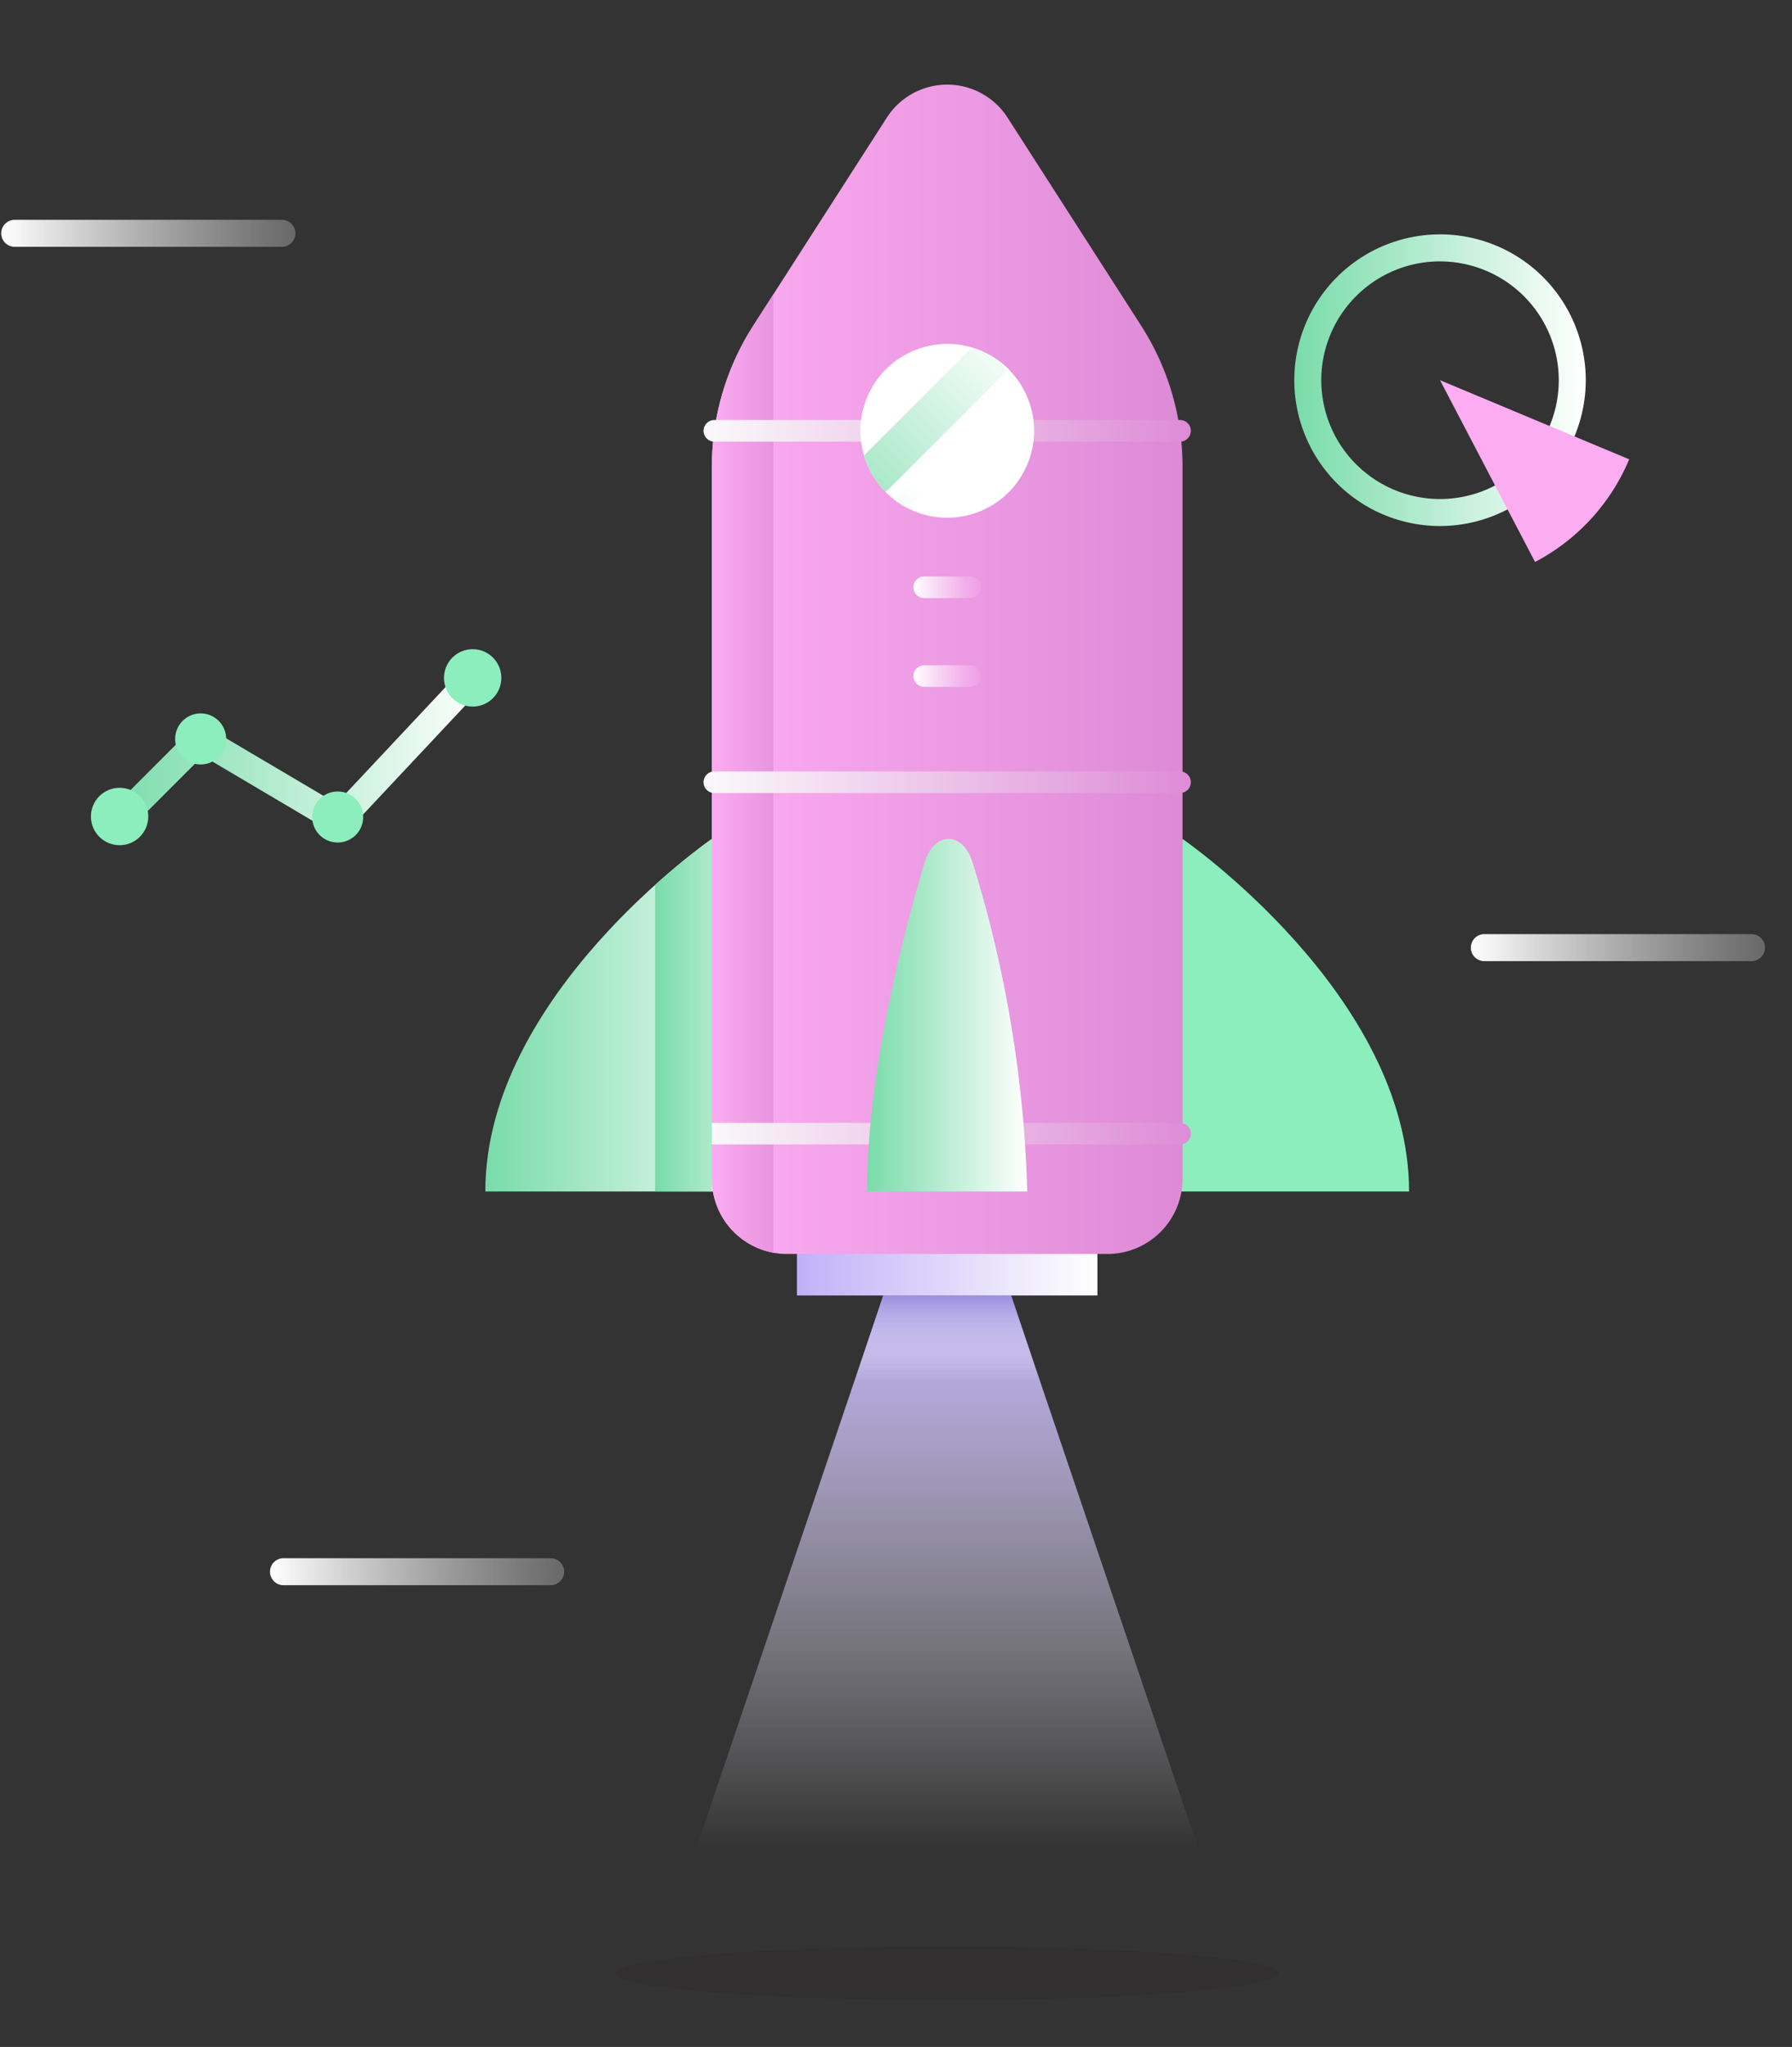 <svg xmlns="http://www.w3.org/2000/svg" xmlns:xlink="http://www.w3.org/1999/xlink" width="332" height="379" viewBox="0 0 332 379">
  <rect x="0" y="0" width="332" height="379" fill="#333333" stroke="none"/>
  <defs>
    <clipPath id="clip-path">
      <rect id="Rectangle_2522" data-name="Rectangle 2522" width="332" height="379" transform="translate(839 200)" fill="#fff" stroke="#707070" stroke-width="1"/>
    </clipPath>
    <linearGradient id="linear-gradient" y1="0.5" x2="1" y2="0.5" gradientUnits="objectBoundingBox">
      <stop offset="0" stop-color="#79dca9"/>
      <stop offset="1" stop-color="#fff"/>
    </linearGradient>
    <linearGradient id="linear-gradient-2" y1="0.5" x2="1" y2="0.5" gradientUnits="objectBoundingBox">
      <stop offset="0" stop-color="#C0B1F8"/>
      <stop offset="1" stop-color="#fff"/>
    </linearGradient>
    <linearGradient id="linear-gradient-3" y1="0.5" x2="1.79" y2="0.5" gradientUnits="objectBoundingBox">
      <stop offset="0" stop-color="#fcacf1"/>
      <stop offset="0.987" stop-color="#c671c2"/>
    </linearGradient>
    <clipPath id="clip-path-2">
      <path id="Path_13129" data-name="Path 13129" d="M1036.047,434.112H976.671A13.916,13.916,0,0,1,962.755,420.2V288.372a48.376,48.376,0,0,1,7.676-26.147l24.744-38.515a13.292,13.292,0,0,1,22.368,0l24.744,38.515a48.368,48.368,0,0,1,7.676,26.147V420.2A13.916,13.916,0,0,1,1036.047,434.112Z" fill="none"/>
    </clipPath>
    <linearGradient id="linear-gradient-4" x1="0" y1="0.5" x2="2.555" y2="0.5" xlink:href="#linear-gradient-3"/>
    <linearGradient id="linear-gradient-5" y1="0.5" x2="1" y2="0.5" gradientUnits="objectBoundingBox">
      <stop offset="0" stop-color="#fafafa"/>
      <stop offset="1" stop-color="#de8bd7"/>
    </linearGradient>
    <linearGradient id="linear-gradient-6" x1="0" y1="0.5" x2="1" y2="0.5" xlink:href="#linear-gradient-5"/>
    <linearGradient id="linear-gradient-7" x1="0" y1="0.5" x2="1" y2="0.5" xlink:href="#linear-gradient-5"/>
    <linearGradient id="linear-gradient-8" y1="0.5" x2="1" y2="0.5" gradientUnits="objectBoundingBox">
      <stop offset="0" stop-color="#fff"/>
      <stop offset="1" stop-color="#ccc" stop-opacity="0.349"/>
    </linearGradient>
    <linearGradient id="linear-gradient-9" x1="0" y1="0.5" x2="1" y2="0.5" xlink:href="#linear-gradient-8"/>
    <linearGradient id="linear-gradient-10" x1="0" y1="0.5" x2="1" y2="0.5" xlink:href="#linear-gradient-8"/>
    <clipPath id="clip-path-3">
      <circle id="Ellipse_515" data-name="Ellipse 515" cx="16.083" cy="16.083" r="16.083" transform="matrix(0.447, -0.895, 0.895, 0.447, 984.788, 288.906)" fill="none"/>
    </clipPath>
    <linearGradient id="linear-gradient-12" x1="-0.549" y1="-4.51" x2="1.053" y2="-4.51" xlink:href="#linear-gradient"/>
    <linearGradient id="linear-gradient-13" x1="-1.035" y1="-31.676" x2="0.566" y2="-31.676" xlink:href="#linear-gradient"/>
    <clipPath id="clip-path-4">
      <path id="Path_13138" data-name="Path 13138" d="M962.755,357.265s-41.966,28.914-41.966,65.275h41.966Z" fill="none"/>
    </clipPath>
    <linearGradient id="linear-gradient-14" x1="0" y1="0.5" x2="2.555" y2="0.5" xlink:href="#linear-gradient"/>
    <clipPath id="clip-path-5">
      <path id="Path_13139" data-name="Path 13139" d="M1002.176,361.624c-4.386,14.684-10.649,39.414-10.649,60.916h29.664a225.92,225.92,0,0,0-10.181-61.089C1009.193,355.793,1003.889,355.891,1002.176,361.624Z" fill="none"/>
    </clipPath>
    <linearGradient id="linear-gradient-18" y1="0.5" x2="1" y2="0.5" gradientUnits="objectBoundingBox">
      <stop offset="0" stop-color="#fff"/>
      <stop offset="0.382" stop-color="#f8d4f4"/>
      <stop offset="0.788" stop-color="#f2adea"/>
      <stop offset="1" stop-color="#f09fe7"/>
    </linearGradient>
    <linearGradient id="linear-gradient-19" x1="0" y1="0.5" x2="1" y2="0.5" xlink:href="#linear-gradient-18"/>
    <linearGradient id="linear-gradient-20" x1="0.5" y1="1" x2="0.5" gradientUnits="objectBoundingBox">
      <stop offset="0" stop-color="#fff" stop-opacity="0"/>
      <stop offset="1" stop-color="#C0B1F8"/>
    </linearGradient>
    <linearGradient id="linear-gradient-21" x1="0.5" y1="1" x2="0.5" gradientUnits="objectBoundingBox">
      <stop offset="0" stop-color="#fff" stop-opacity="0"/>
      <stop offset="1" stop-color="#9b90dd"/>
    </linearGradient>
  </defs>
  <g id="Mask_Group_226" data-name="Mask Group 226" transform="translate(-839 -200)" clip-path="url(#clip-path)">
    <g id="Group_7576" data-name="Group 7576" transform="translate(8.125 -1.932)">
      <path id="Path_13126" data-name="Path 13126" d="M962.755,357.265s-41.966,28.914-41.966,65.275h56.657Z" fill="url(#linear-gradient)"/>
      <path id="Path_13127" data-name="Path 13127" d="M1035.272,422.54l14.691-65.275s41.967,28.914,41.967,65.275Z" fill="#8beebc"/>
      <rect id="Rectangle_2500" data-name="Rectangle 2500" width="55.674" height="11.318" transform="translate(978.522 430.475)" fill="url(#linear-gradient-2)"/>
      <path id="Path_13128" data-name="Path 13128" d="M1036.047,434.112H976.671A13.916,13.916,0,0,1,962.755,420.2V288.372a48.376,48.376,0,0,1,7.676-26.147l24.744-38.515a13.292,13.292,0,0,1,22.368,0l24.744,38.515a48.368,48.368,0,0,1,7.676,26.147V420.2A13.916,13.916,0,0,1,1036.047,434.112Z" fill="url(#linear-gradient-3)"/>
      <g id="Group_7568" data-name="Group 7568">
        <g id="Group_7567" data-name="Group 7567" clip-path="url(#clip-path-2)">
          <rect id="Rectangle_2501" data-name="Rectangle 2501" width="11.402" height="248.87" transform="translate(962.755 228.696)" fill="url(#linear-gradient-4)"/>
        </g>
      </g>
      <path id="Path_13130" data-name="Path 13130" d="M1049.5,283.7H963.22a2,2,0,0,1,0-4H1049.5a2,2,0,0,1,0,4Z" fill="url(#linear-gradient-5)"/>
      <path id="Path_13131" data-name="Path 13131" d="M1049.5,348.764H963.22a2,2,0,0,1,0-4H1049.5a2,2,0,0,1,0,4Z" fill="url(#linear-gradient-6)"/>
      <path id="Path_13132" data-name="Path 13132" d="M1049.5,413.831H963.22a2,2,0,0,1,0-4H1049.5a2,2,0,0,1,0,4Z" fill="url(#linear-gradient-7)"/>
      <circle id="Ellipse_514" data-name="Ellipse 514" cx="16.083" cy="16.083" r="16.083" transform="matrix(0.447, -0.895, 0.895, 0.447, 984.788, 288.906)" fill="#fff"/>
      <path id="Path_13133" data-name="Path 13133" d="M883.1,247.631H833.6a2.5,2.5,0,0,1,0-5h49.5a2.5,2.5,0,0,1,0,5Z" fill="url(#linear-gradient-8)"/>
      <path id="Path_13134" data-name="Path 13134" d="M1155.375,379.892h-49.5a2.5,2.5,0,0,1,0-5h49.5a2.5,2.5,0,0,1,0,5Z" fill="url(#linear-gradient-9)"/>
      <path id="Path_13135" data-name="Path 13135" d="M932.9,495.44H883.4a2.5,2.5,0,0,1,0-5h49.5a2.5,2.5,0,0,1,0,5Z" fill="url(#linear-gradient-10)"/>
      <path id="Path_13136" data-name="Path 13136" d="M1067.784,567.3c0,2.738-27.5,4.957-61.425,4.957s-61.425-2.219-61.425-4.957,27.5-4.956,61.425-4.956S1067.784,564.567,1067.784,567.3Z" fill="#1E0C1C" opacity="0.1"/>
      <path id="Path_13137" data-name="Path 13137" d="M1002.176,361.624c-4.386,14.684-10.649,39.414-10.649,60.916h29.664a225.92,225.92,0,0,0-10.181-61.089C1009.193,355.793,1003.889,355.891,1002.176,361.624Z" fill="url(#linear-gradient)"/>
      <g id="Group_7570" data-name="Group 7570">
        <g id="Group_7569" data-name="Group 7569" clip-path="url(#clip-path-3)">
          <rect id="Rectangle_2502" data-name="Rectangle 2502" width="36.893" height="7.655" transform="translate(988.309 288.889) rotate(-45)" fill="url(#linear-gradient-12)"/>
          <rect id="Rectangle_2503" data-name="Rectangle 2503" width="36.893" height="2.951" transform="translate(984.983 305.813) rotate(-45)" fill="url(#linear-gradient-13)"/>
        </g>
      </g>
      <g id="Group_7572" data-name="Group 7572">
        <g id="Group_7571" data-name="Group 7571" clip-path="url(#clip-path-4)">
          <rect id="Rectangle_2504" data-name="Rectangle 2504" width="10.511" height="68.674" transform="translate(952.244 355.674)" fill="url(#linear-gradient-14)"/>
        </g>
      </g>
      <g id="Group_7574" data-name="Group 7574">
        <g id="Group_7573" data-name="Group 7573" clip-path="url(#clip-path-5)">
          <rect id="Rectangle_2505" data-name="Rectangle 2505" width="14.832" height="68.674" transform="translate(991.527 353.87)" fill="url(#linear-gradient-14)"/>
        </g>
      </g>
      <path id="Path_13140" data-name="Path 13140" d="M1097.667,299.328a27,27,0,1,1,27-27A27.028,27.028,0,0,1,1097.667,299.328Zm0-49a22,22,0,1,0,22,22A22.023,22.023,0,0,0,1097.667,250.332Z" fill="url(#linear-gradient)"/>
      <path id="Path_13141" data-name="Path 13141" d="M1115.271,305.985a38.114,38.114,0,0,0,17.441-19.007l-35.045-14.648Z" fill="#fcacf1"/>
      <g id="Group_7575" data-name="Group 7575">
        <path id="Path_13142" data-name="Path 13142" d="M893.649,356.377a2.484,2.484,0,0,1-1.271-.348L868.451,341.89,854.78,355.561a2.5,2.5,0,0,1-3.536-3.536l15.042-15.042a2.5,2.5,0,0,1,3.039-.384L893.2,350.7l23.426-24.97a2.5,2.5,0,0,1,3.647,3.422l-24.8,26.431A2.5,2.5,0,0,1,893.649,356.377Z" fill="url(#linear-gradient)"/>
        <circle id="Ellipse_516" data-name="Ellipse 516" cx="5.315" cy="5.315" r="5.315" transform="translate(847.718 347.796)" fill="#8beebc"/>
        <path id="Path_13143" data-name="Path 13143" d="M872.778,338.751a4.725,4.725,0,1,1-4.724-4.725A4.724,4.724,0,0,1,872.778,338.751Z" fill="#8beebc"/>
        <path id="Path_13144" data-name="Path 13144" d="M898.162,353.206a4.724,4.724,0,1,1-4.725-4.725A4.724,4.724,0,0,1,898.162,353.206Z" fill="#8beebc"/>
        <circle id="Ellipse_517" data-name="Ellipse 517" cx="5.315" cy="5.315" r="5.315" transform="translate(913.131 322.131)" fill="#8beebc"/>
      </g>
      <path id="Path_13145" data-name="Path 13145" d="M1010.611,329.108h-8.5a2,2,0,0,1,0-4h8.5a2,2,0,0,1,0,4Z" fill="url(#linear-gradient-18)"/>
      <path id="Path_13146" data-name="Path 13146" d="M1010.611,312.669h-8.5a2,2,0,0,1,0-4h8.5a2,2,0,0,1,0,4Z" fill="url(#linear-gradient-19)"/>
      <path id="Path_13147" data-name="Path 13147" d="M1018.191,441.794H994.528L959.887,544.087h92.944Z" fill="url(#linear-gradient-20)"/>
      <path id="Path_13148" data-name="Path 13148" d="M1023.529,457.559H989.2l5.319-15.765h23.669Z" fill="url(#linear-gradient-21)"/>
    </g>
  </g>
</svg>
